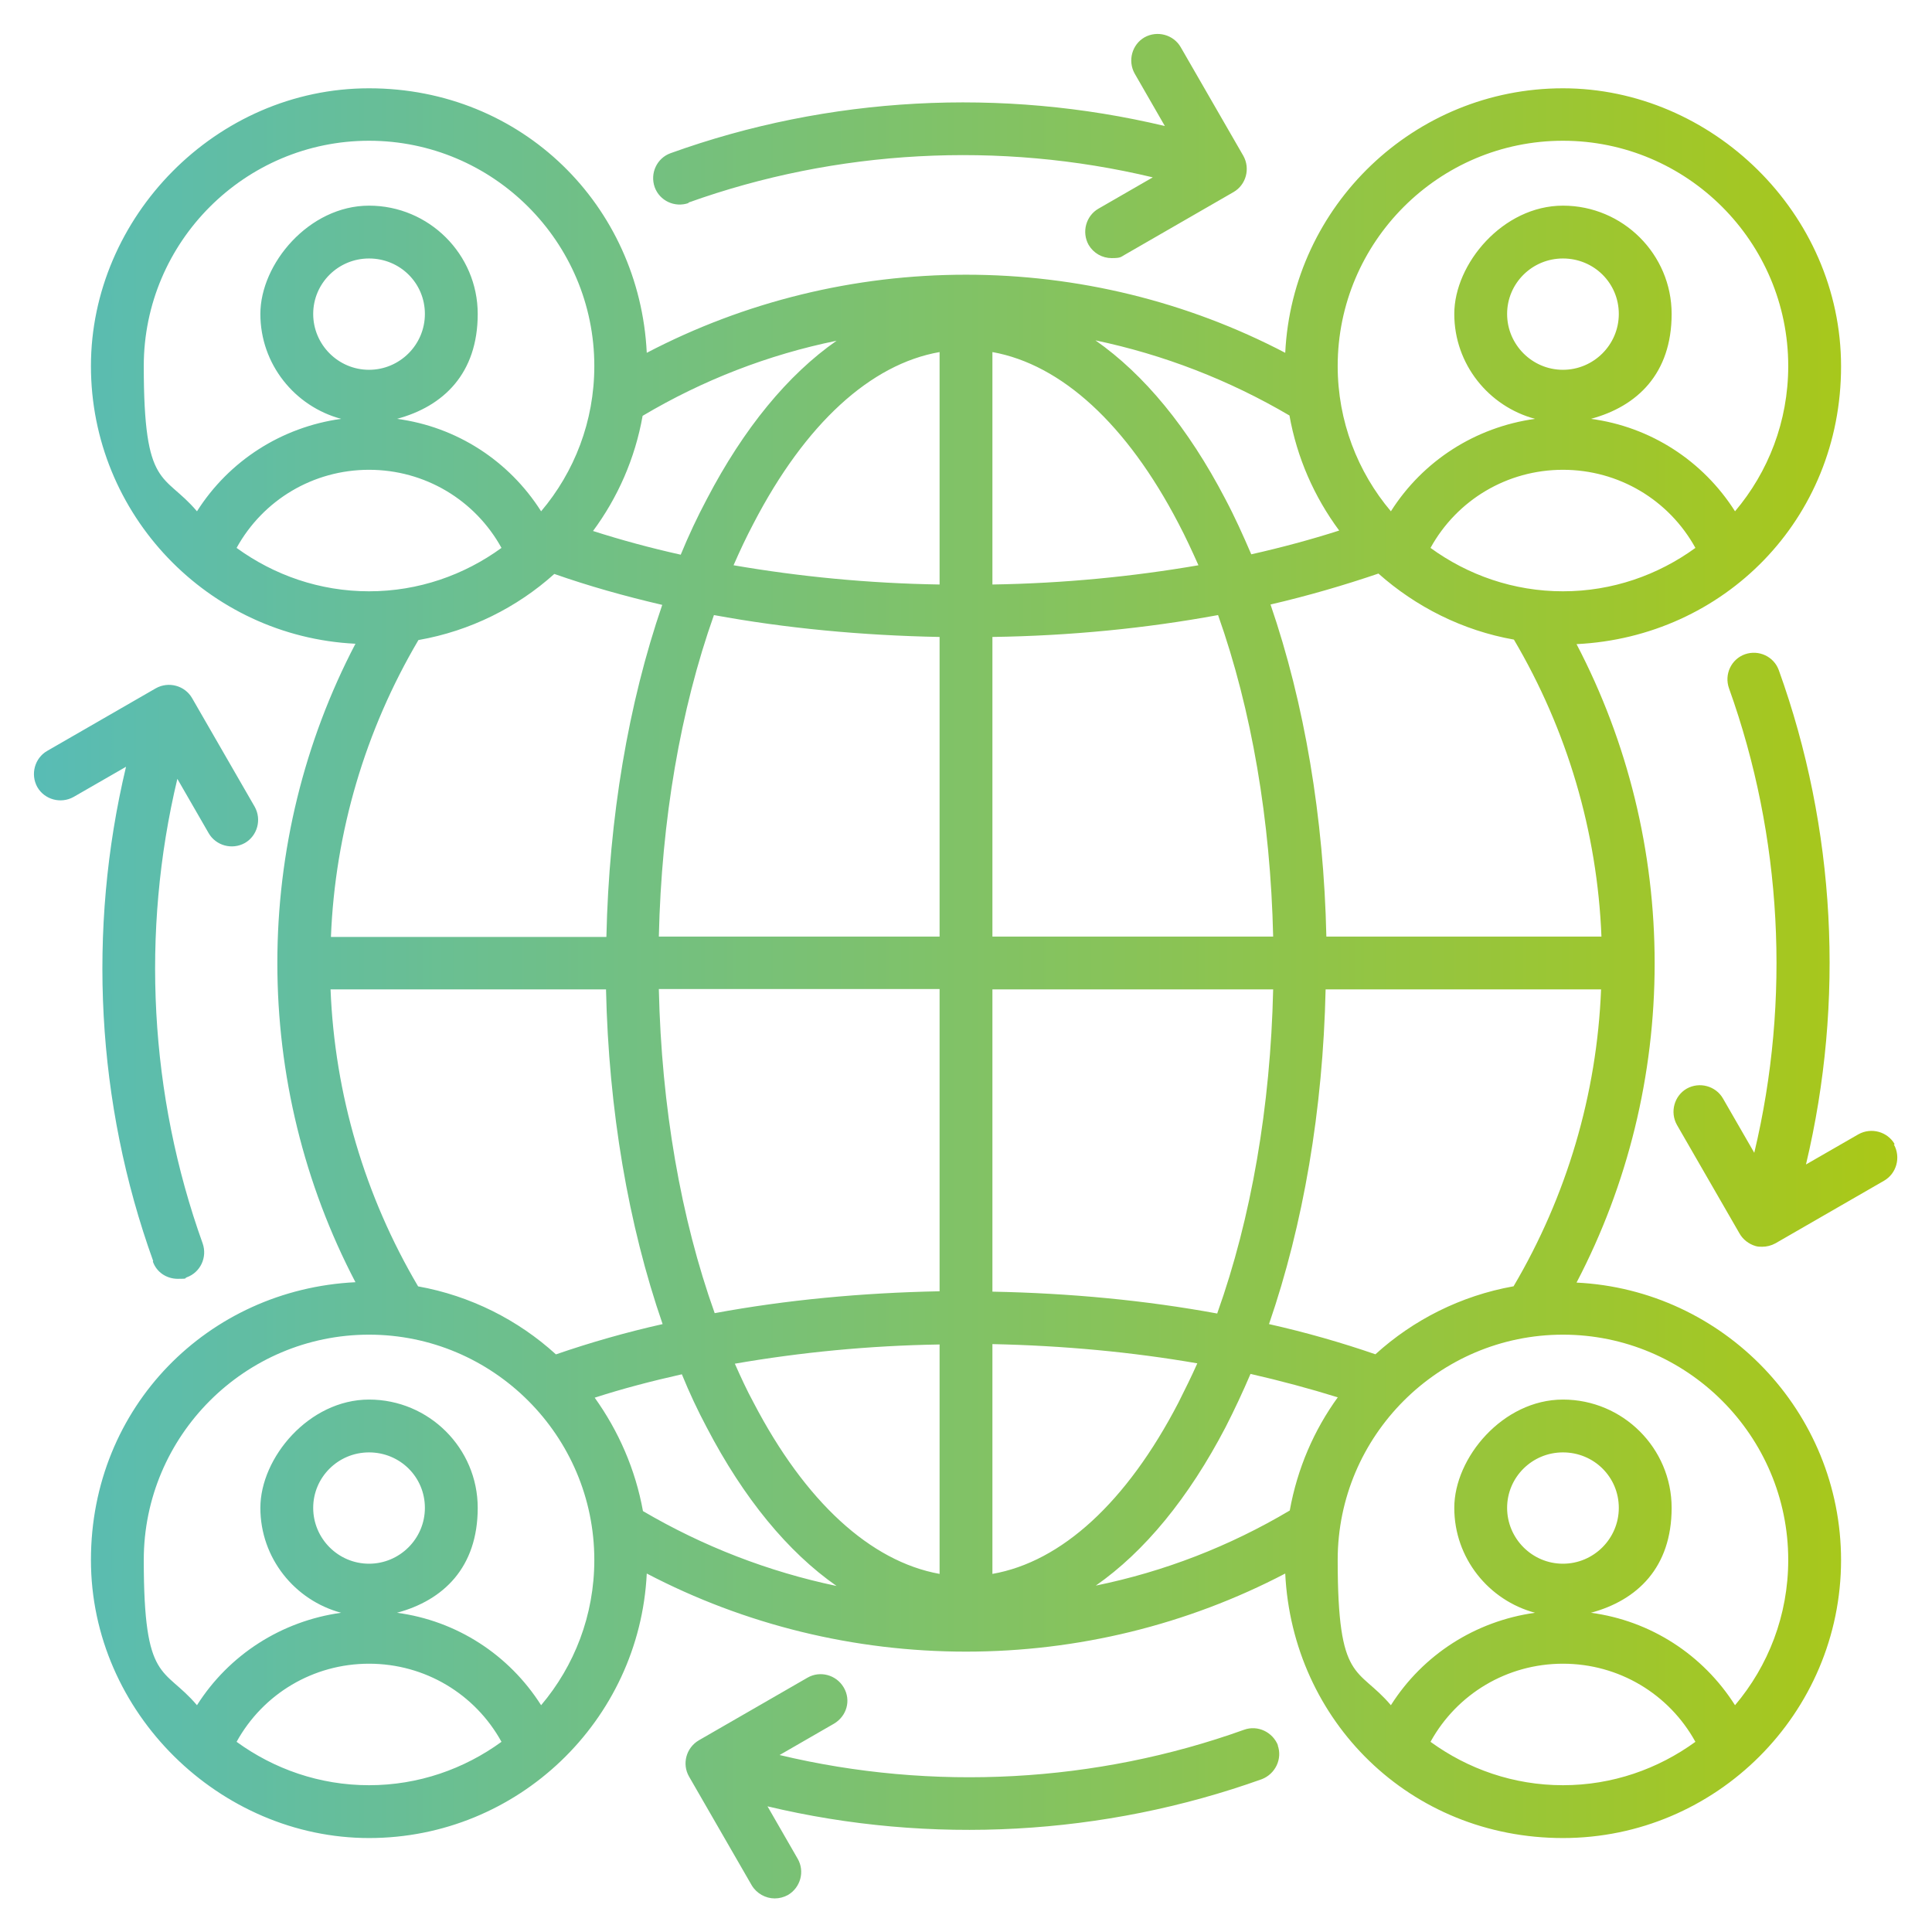 <svg xmlns="http://www.w3.org/2000/svg" xmlns:xlink="http://www.w3.org/1999/xlink" viewBox="0 0 512 512"><defs><style>      .cls-1 {        fill: url(#Nueva_muestra_de_degradado_1);      }    </style><linearGradient id="Nueva_muestra_de_degradado_1" data-name="Nueva muestra de degradado 1" x1="9" y1="256" x2="503" y2="256" gradientUnits="userSpaceOnUse"><stop offset="0" stop-color="#58bcb5"></stop><stop offset="1" stop-color="#aac817"></stop></linearGradient></defs><g><g id="Layer_1"><path class="cls-1" d="M338.6,462.5c1.3,3.6-.6,7.6-4.2,9-41.9,15-87.8,17.5-131,7.2l8,13.9c1.9,3.3.8,7.6-2.6,9.6-1.1.6-2.3.9-3.5.9-2.4,0-4.8-1.3-6.1-3.5l-16.6-28.8c-1.9-3.3-.8-7.6,2.6-9.6l28.8-16.6c3.3-1.9,7.6-.8,9.6,2.6s.8,7.6-2.6,9.6l-14.4,8.3c40.6,9.7,83.8,7.4,123.1-6.7,3.6-1.3,7.6.6,9,4.2h0ZM182.4,53.7c39.3-14.1,82.5-16.4,123.1-6.7l-14.4,8.3c-3.3,1.9-4.5,6.2-2.6,9.6,1.3,2.2,3.6,3.5,6.1,3.5s2.4-.3,3.5-.9l28.8-16.6c3.3-1.9,4.5-6.2,2.6-9.6l-16.6-28.8c-1.9-3.3-6.2-4.5-9.6-2.6-3.3,1.9-4.5,6.2-2.6,9.6l8,13.9c-43.2-10.3-89.1-7.9-131,7.2-3.6,1.3-5.5,5.3-4.2,9,1.3,3.6,5.3,5.5,9,4.2h0ZM40.5,334.3c1,2.9,3.7,4.6,6.6,4.6s1.6-.1,2.4-.4c3.6-1.3,5.5-5.3,4.2-9-14.1-39.3-16.4-82.5-6.7-123.1l8.3,14.4c1.9,3.3,6.2,4.5,9.6,2.6,3.3-1.9,4.5-6.2,2.6-9.6l-16.6-28.8c-1.9-3.3-6.2-4.5-9.6-2.6l-28.8,16.6c-3.3,1.9-4.5,6.2-2.6,9.6,1.9,3.3,6.2,4.5,9.6,2.6l13.9-8c-10.3,43.2-7.9,89.1,7.2,131h0ZM502.1,303.2c-1.9-3.3-6.2-4.5-9.6-2.6l-13.9,8c10.3-43.2,7.9-89.1-7.2-131-1.3-3.6-5.3-5.5-9-4.2-3.6,1.3-5.5,5.3-4.2,9,14.1,39.3,16.4,82.5,6.7,123.1l-8.3-14.4c-1.9-3.3-6.2-4.5-9.6-2.6-3.3,1.9-4.5,6.2-2.6,9.6l16.6,28.8c.9,1.6,2.5,2.8,4.2,3.3.6.2,1.2.2,1.8.2,1.2,0,2.4-.3,3.5-.9l28.8-16.6c3.3-1.9,4.5-6.2,2.6-9.6h0ZM487.9,413.4c0,40.6-33.1,73.7-73.7,73.7s-71.7-31.1-73.6-70.1c-26,13.6-55,20.7-84.6,20.7s-58.6-7.1-84.6-20.7c-1.9,39-34.2,70.1-73.6,70.1s-73.7-33.1-73.7-73.7,31.1-71.7,70.1-73.6c-13.6-26-20.7-55-20.7-84.6s7.1-58.6,20.7-84.6c-39-1.9-70.1-34.2-70.1-73.6S57.2,23.4,97.8,23.4s71.7,31.1,73.6,70.1c26-13.6,55-20.7,84.6-20.7s58.6,7.1,84.6,20.7c1.9-39,34.2-70.1,73.6-70.1s73.7,33.1,73.7,73.7-31.1,71.7-70.1,73.6c13.6,26,20.7,55,20.7,84.6s-7.1,58.6-20.7,84.6c39,1.9,70.1,34.2,70.1,73.6h0ZM354.5,370.3c-7.4-2.3-15.2-4.4-23.1-6.2-2.1,4.9-4.3,9.6-6.6,14.1-9.8,18.8-21.5,33-34.4,42,18.1-3.7,35.4-10.4,51.4-19.9,2-11.1,6.4-21.3,12.8-30.1h0ZM170.3,400.4c16,9.4,33.3,16.1,51.4,19.9-12.9-9-24.6-23.2-34.4-42-2.4-4.5-4.6-9.2-6.6-14.1-8,1.8-15.7,3.8-23.1,6.2,6.3,8.8,10.8,19,12.8,30.1ZM147.4,358.9c9-3.1,18.4-5.8,28.2-8-9.1-26.3-14.3-56.8-15-88.7h-73c1.1,27.8,9.1,54.8,23.2,78.7,13.9,2.5,26.5,8.9,36.5,18ZM97.8,98c8.1,0,14.8-6.6,14.8-14.8s-6.6-14.7-14.8-14.7-14.8,6.6-14.8,14.7,6.6,14.8,14.8,14.8ZM97.8,124.5c-14.8,0-28.1,8-35.1,20.7,9.9,7.2,22,11.5,35.1,11.5s25.2-4.3,35.1-11.5c-7-12.7-20.3-20.7-35.1-20.7ZM157.1,140.7c7.5,2.4,15.2,4.5,23.3,6.3,2.1-5.1,4.4-10,6.9-14.7,9.8-18.8,21.5-33,34.4-42-18.1,3.7-35.4,10.4-51.4,19.9-2,11.3-6.6,21.7-13.2,30.6ZM341.7,110.1c-16-9.4-33.3-16.1-51.4-19.9,12.9,9,24.6,23.2,34.4,42,2.5,4.7,4.7,9.6,6.9,14.7,8-1.8,15.8-3.9,23.3-6.3-6.6-8.9-11.2-19.3-13.2-30.6ZM414.2,98c8.1,0,14.8-6.6,14.8-14.8s-6.6-14.7-14.8-14.7-14.8,6.6-14.8,14.7,6.6,14.8,14.8,14.8ZM414.2,124.5c-14.8,0-28.1,8-35.1,20.7,9.9,7.2,22,11.5,35.1,11.5s25.2-4.3,35.1-11.5c-7-12.7-20.3-20.7-35.1-20.7h0ZM424.4,248.2c-1.1-27.8-9.1-54.8-23.2-78.7-13.6-2.4-26-8.7-35.9-17.5-9.1,3.1-18.7,5.9-28.6,8.2,9,26.2,14.1,56.4,14.8,88h73ZM263,154.9c18.9-.3,37.2-2.1,54.6-5.1-1.7-3.8-3.4-7.5-5.3-11.1-13.7-26.3-31-42.1-49.3-45.4v61.5h0ZM249,93.3c-18.3,3.2-35.6,19-49.3,45.4-1.9,3.6-3.6,7.2-5.3,11.1,17.4,3,35.7,4.8,54.6,5.1v-61.5h0ZM189.2,163c-8.9,25.1-13.9,54.4-14.6,85.2h74.4v-79.4c-20.7-.4-40.8-2.3-59.8-5.8ZM174.6,262.2c.7,31.1,5.8,60.6,14.8,85.8,18.9-3.5,39-5.4,59.6-5.8v-80.1h-74.4ZM194.7,361.3c1.6,3.6,3.2,7.1,5,10.4,13.7,26.3,31,42.1,49.3,45.4v-60.8c-18.8.3-37,2.1-54.3,5.1ZM263,417.1c18.3-3.2,35.6-19,49.3-45.4,1.7-3.4,3.4-6.8,5-10.4-17.3-3-35.5-4.7-54.3-5.1v60.8h0ZM322.6,348c9-25.2,14.1-54.8,14.8-85.8h-74.4v80.1c20.6.4,40.6,2.3,59.6,5.8ZM337.4,248.2c-.7-30.8-5.7-60.1-14.6-85.2-19,3.5-39.1,5.5-59.8,5.8v79.4h74.4ZM110.9,169.6c-14.1,23.9-22.1,50.9-23.2,78.7h73c.7-31.6,5.8-61.8,14.8-88-9.9-2.3-19.5-5-28.6-8.2-9.9,8.9-22.3,15.1-35.9,17.5h0ZM401.1,340.9c14.1-23.9,22.1-50.9,23.2-78.7h-73c-.7,31.9-5.9,62.3-15,88.7,9.8,2.2,19.2,4.9,28.2,8,10-9.1,22.6-15.5,36.5-18ZM354.5,97c0,14.6,5.3,28.1,14.1,38.5,8.5-13.4,22.4-22.3,38.2-24.5-12.3-3.3-21.4-14.5-21.4-27.8s12.9-28.7,28.8-28.7,28.8,12.9,28.8,28.7-9.1,24.5-21.4,27.8c15.8,2.1,29.7,11.1,38.2,24.5,8.8-10.4,14.1-23.8,14.1-38.5,0-32.9-26.8-59.7-59.7-59.7s-59.7,26.8-59.7,59.7h0ZM52.2,135.5c8.5-13.4,22.4-22.3,38.2-24.5-12.3-3.3-21.4-14.5-21.4-27.8s12.9-28.7,28.8-28.7,28.8,12.9,28.8,28.7-9.1,24.5-21.4,27.8c15.8,2.1,29.7,11.1,38.2,24.5,8.8-10.4,14.1-23.8,14.1-38.5,0-32.9-26.8-59.7-59.7-59.7s-59.7,26.8-59.7,59.7,5.3,28.1,14.1,38.5h0ZM97.8,473.1c13.1,0,25.2-4.3,35.1-11.5-7-12.7-20.3-20.7-35.1-20.7s-28.1,8-35.1,20.7c9.9,7.2,22,11.5,35.1,11.5ZM97.8,414.4c8.1,0,14.8-6.6,14.8-14.8s-6.6-14.7-14.8-14.7-14.8,6.6-14.8,14.7,6.6,14.8,14.8,14.8ZM157.5,413.4c0-32.9-26.8-59.7-59.7-59.7s-59.7,26.8-59.7,59.7,5.3,28.1,14.1,38.5c8.5-13.4,22.4-22.3,38.2-24.5-12.3-3.3-21.4-14.5-21.4-27.8s12.9-28.7,28.8-28.7,28.8,12.9,28.8,28.7-9.1,24.5-21.4,27.8c15.8,2.1,29.7,11.1,38.2,24.5,8.8-10.4,14.1-23.8,14.1-38.5ZM414.2,473.1c13.1,0,25.2-4.3,35.1-11.5-7-12.7-20.3-20.7-35.1-20.7s-28.1,8-35.1,20.7c9.9,7.2,22,11.5,35.1,11.5h0ZM414.2,414.4c8.1,0,14.8-6.6,14.8-14.8s-6.6-14.7-14.8-14.7-14.8,6.6-14.8,14.7,6.6,14.8,14.8,14.8ZM473.9,413.4c0-32.9-26.8-59.7-59.7-59.7s-59.7,26.8-59.7,59.7,5.3,28.1,14.1,38.5c8.5-13.4,22.4-22.3,38.2-24.5-12.3-3.3-21.4-14.5-21.4-27.8s12.9-28.7,28.8-28.7,28.8,12.9,28.8,28.7-9.1,24.5-21.4,27.8c15.8,2.1,29.7,11.1,38.2,24.5,8.8-10.4,14.1-23.8,14.1-38.5h0Z"></path></g></g></svg>